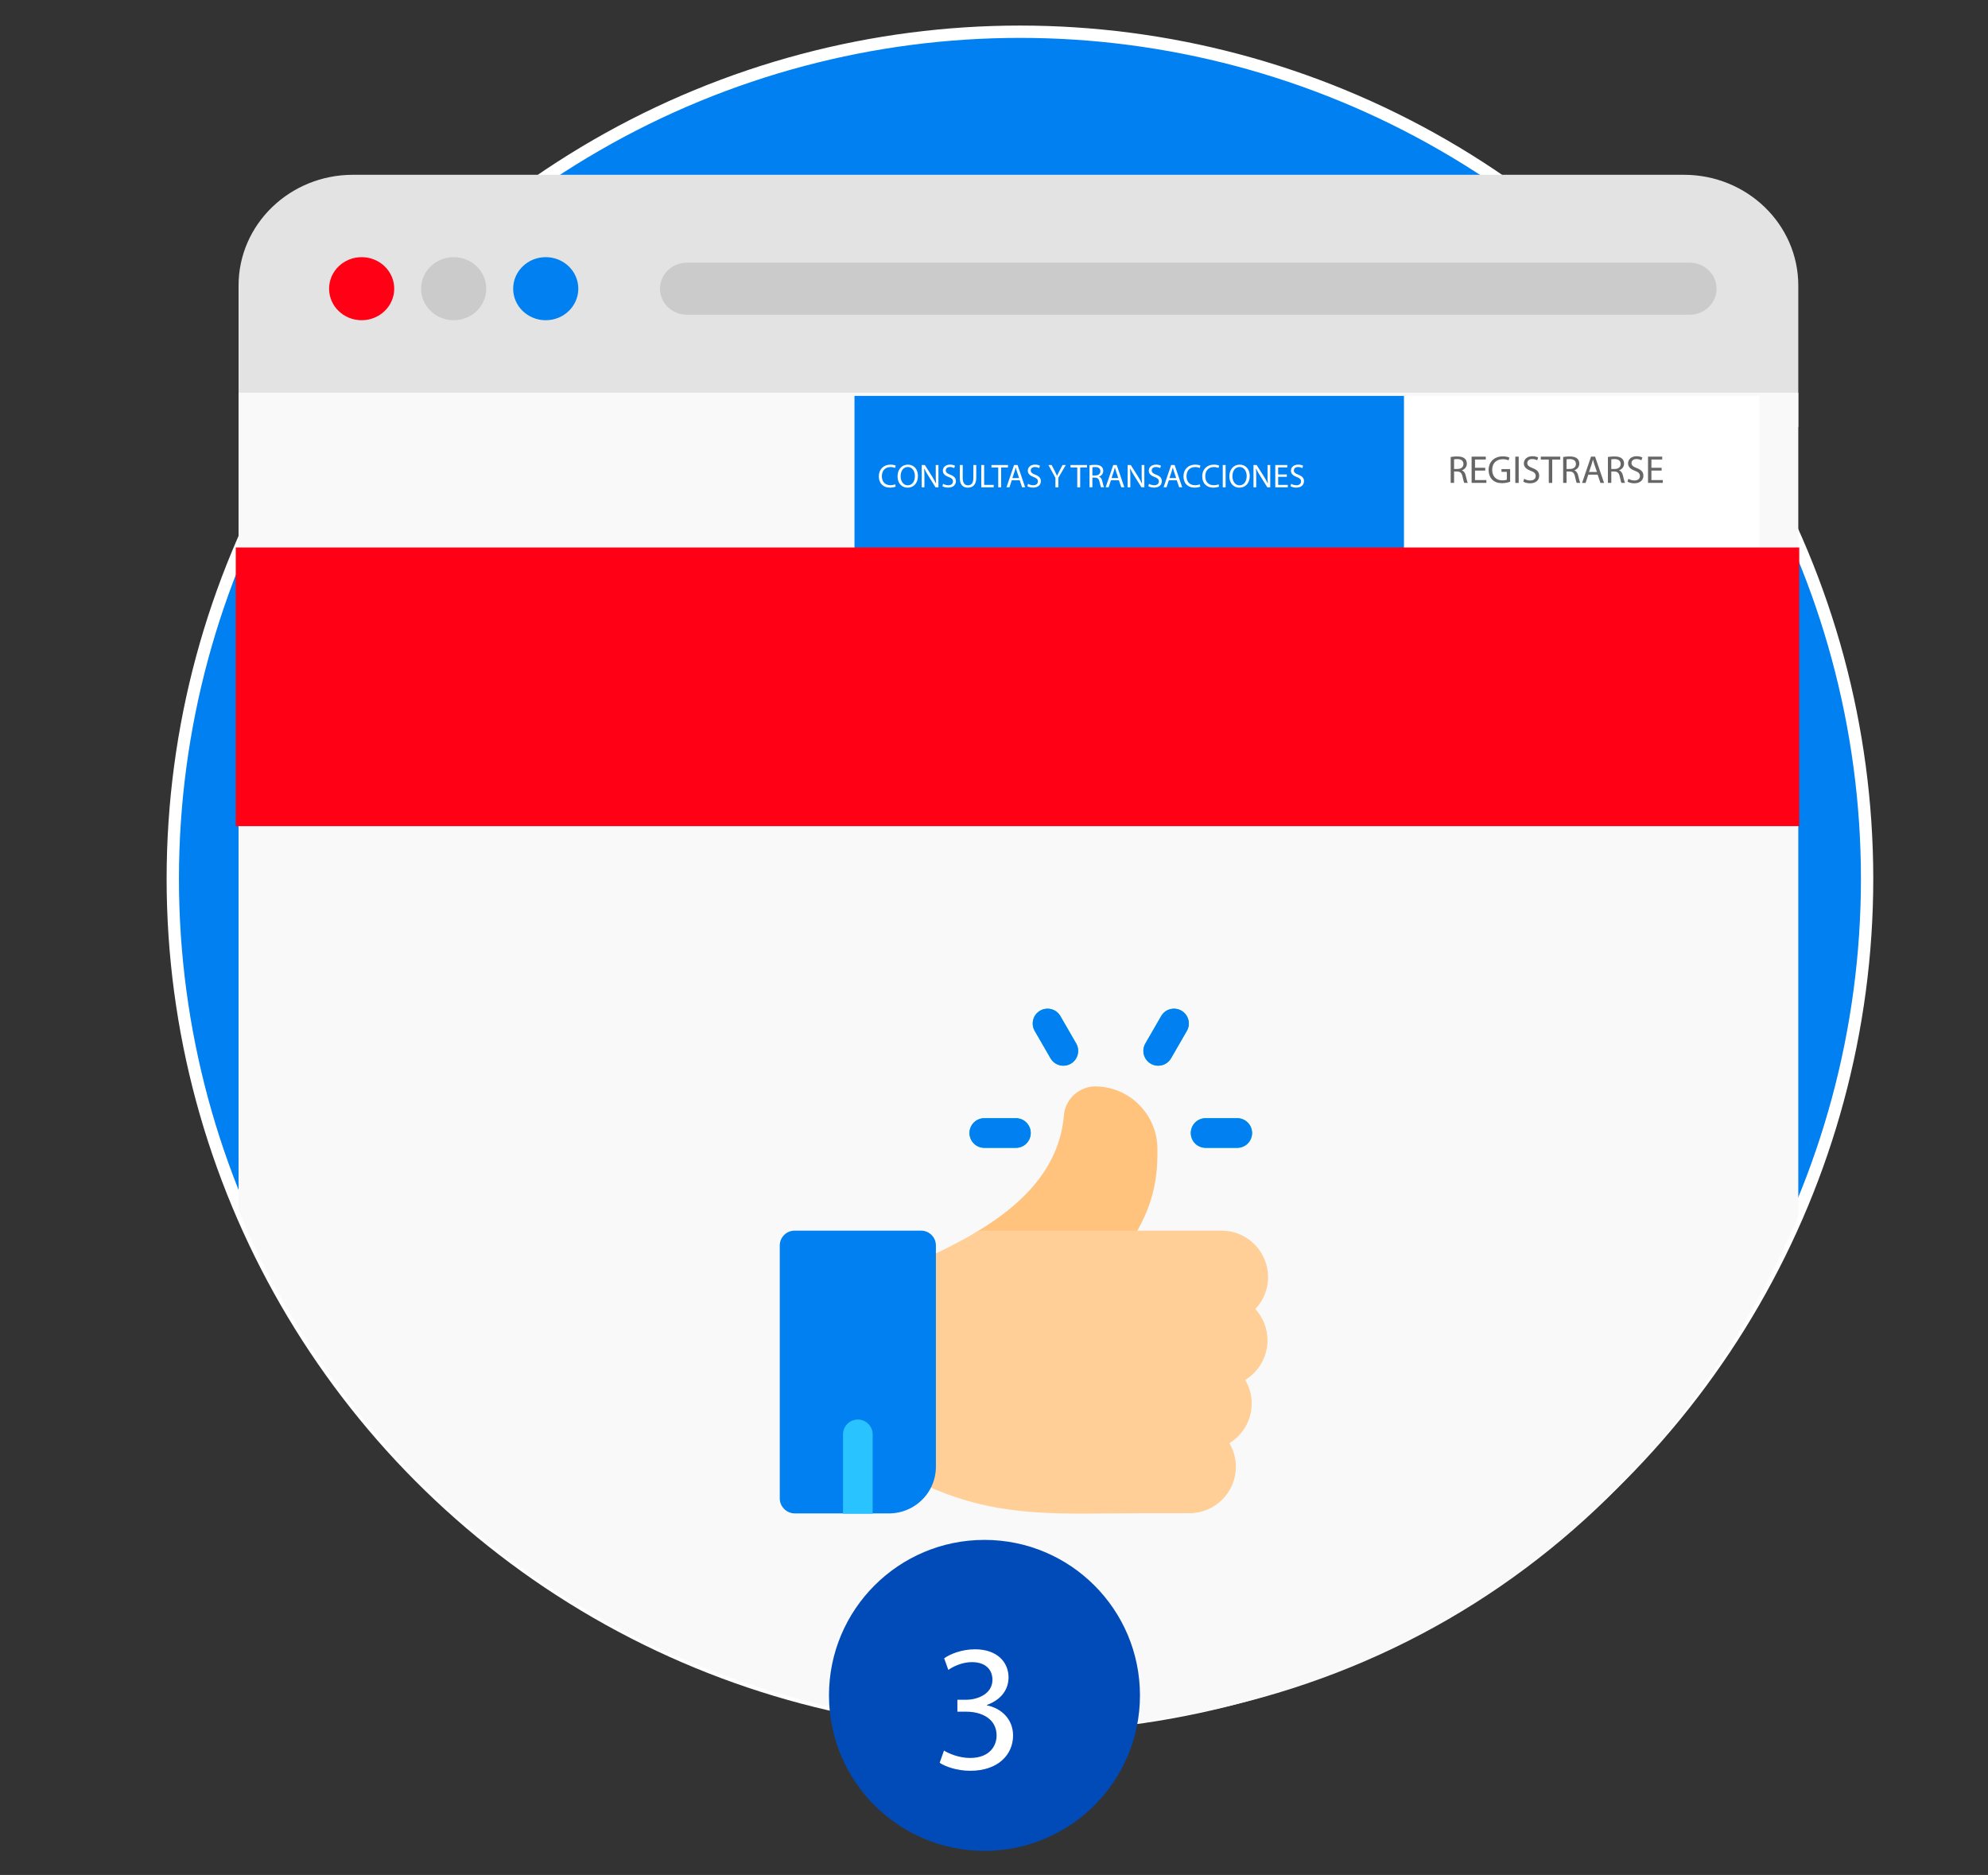 <?xml version="1.0" encoding="utf-8"?>
<!-- Generator: Adobe Illustrator 16.0.0, SVG Export Plug-In . SVG Version: 6.00 Build 0)  -->
<!DOCTYPE svg PUBLIC "-//W3C//DTD SVG 1.1//EN" "http://www.w3.org/Graphics/SVG/1.1/DTD/svg11.dtd">
<svg version="1.1" id="Capa_1" xmlns="http://www.w3.org/2000/svg" xmlns:xlink="http://www.w3.org/1999/xlink" x="0px" y="0px"
	 width="176px" height="166px" viewBox="0 0 176 166" enable-background="new 0 0 176 166" xml:space="preserve">
<rect x="0" y="0" width="176" height="166" fill="#333333" stroke="none"/>
<g>
	<path fill="#0080F1" d="M165.297,77.809c0,41.421-33.58,75-75,75c-41.421,0-75-33.579-75-75s33.578-75,75-75
		C131.717,2.809,165.297,36.388,165.297,77.809"/>
	<circle fill="none" stroke="#FFFFFF" stroke-width="1.091" stroke-miterlimit="10" cx="90.297" cy="77.809" r="75"/>
	<g>
		<defs>
			<path id="SVGID_1_" d="M15.296,77.809c0,41.421,32.561,74.875,74.967,75.25c32.115,0.284,58.133-18.061,69.875-47.625
				c1.095-2.756,18.125-3.07,18.125-12.375c0-88-8-127.75-87.967-127.75C-1.069-34.691,15.296-7.525,15.296,77.809"/>
		</defs>
		<clipPath id="SVGID_2_">
			<use xlink:href="#SVGID_1_"  overflow="visible"/>
		</clipPath>
		<path clip-path="url(#SVGID_2_)" fill="#E3E3E3" d="M159.205,37.806H21.12V25.279c0-5.415,4.533-9.804,10.125-9.804H149.08
			c5.592,0,10.125,4.389,10.125,9.804V37.806z"/>
		<path clip-path="url(#SVGID_2_)" fill="#F9F9F9" d="M21.12,34.767v61.314v35.183v12.408c0,5.414,4.534,9.803,10.125,9.803H149.08
			c5.592,0,10.125-4.389,10.125-9.803v-12.408V96.081V34.767H21.12z"/>
		<path clip-path="url(#SVGID_2_)" fill="#FFC37D" d="M98.355,111.579H87.006c-0.591,0-1.108-0.396-1.265-0.966
			c-0.155-0.571,0.089-1.175,0.599-1.477c4.945-2.92,7.513-6.328,7.851-10.418c0.119-1.42,1.383-2.554,2.818-2.534
			c1.463,0.022,2.835,0.609,3.861,1.652c1.028,1.043,1.596,2.425,1.596,3.891v0.001v0.44c0,3.579-1.061,5.862-3.017,8.822
			C99.207,111.358,98.795,111.579,98.355,111.579"/>
		<path clip-path="url(#SVGID_2_)" fill="#FFCF97" d="M112.264,113.066c0-2.267-1.844-4.111-4.111-4.111H87.007
			c-0.235,0-0.465,0.063-0.667,0.183c-1.485,0.877-2.984,1.601-4.188,2.181c-0.42,0.203-0.816,0.394-1.178,0.574
			c-0.444,0.223-0.725,0.678-0.725,1.174v16.795c0,0.496,0.28,0.951,0.725,1.174c5.302,2.649,9.709,2.97,14.848,2.97
			c0.795,0,1.609-0.007,2.446-0.015c0.926-0.01,1.883-0.019,2.886-0.019h4.148c2.267,0,4.111-1.844,4.111-4.11
			c0-0.763-0.209-1.478-0.571-2.09c1.181-0.724,1.971-2.025,1.971-3.509c0-0.762-0.209-1.477-0.572-2.09
			c1.183-0.724,1.972-2.024,1.972-3.508c0-1.067-0.407-2.039-1.076-2.771C111.864,115.128,112.264,114.128,112.264,113.066"/>
		<path clip-path="url(#SVGID_2_)" fill="#00CCB0" d="M109.535,101.624h-2.8c-0.725,0-1.312-0.587-1.312-1.312
			c0-0.726,0.587-1.313,1.312-1.313h2.8c0.725,0,1.312,0.587,1.312,1.313C110.847,101.037,110.26,101.624,109.535,101.624"/>
		<path clip-path="url(#SVGID_2_)" fill="#00CCB0" d="M89.941,101.624h-2.799c-0.725,0-1.313-0.587-1.313-1.312
			c0-0.726,0.588-1.313,1.313-1.313h2.799c0.725,0,1.311,0.587,1.311,1.313C91.252,101.037,90.666,101.624,89.941,101.624"/>
		<path clip-path="url(#SVGID_2_)" fill="#00CCB0" d="M94.141,94.352c-0.453,0-0.895-0.234-1.137-0.655l-1.4-2.425
			c-0.361-0.627-0.148-1.431,0.48-1.792c0.629-0.362,1.43-0.147,1.793,0.479l1.398,2.424c0.363,0.629,0.148,1.431-0.479,1.793
			C94.59,94.295,94.363,94.352,94.141,94.352"/>
		<path clip-path="url(#SVGID_2_)" fill="#00CCB0" d="M102.535,94.352c-0.223,0-0.447-0.057-0.654-0.176
			c-0.628-0.362-0.844-1.164-0.48-1.793l1.399-2.424c0.362-0.627,1.165-0.842,1.793-0.479c0.627,0.361,0.842,1.165,0.479,1.792
			l-1.399,2.425C103.431,94.117,102.988,94.352,102.535,94.352"/>
		<path clip-path="url(#SVGID_2_)" fill="#29C3FF" d="M77.258,127.078v6.911h-2.625v-6.911c0-0.725,0.588-1.313,1.313-1.313
			C76.669,125.766,77.258,126.354,77.258,127.078"/>
		<path clip-path="url(#SVGID_2_)" fill="#0080F1" d="M109.535,101.624h-2.8c-0.725,0-1.312-0.587-1.312-1.312
			c0-0.726,0.587-1.313,1.312-1.313h2.8c0.725,0,1.312,0.587,1.312,1.313C110.847,101.037,110.26,101.624,109.535,101.624"/>
		<path clip-path="url(#SVGID_2_)" fill="#0080F1" d="M89.941,101.624h-2.799c-0.725,0-1.313-0.587-1.313-1.312
			c0-0.726,0.588-1.313,1.313-1.313h2.799c0.725,0,1.311,0.587,1.311,1.313C91.252,101.037,90.666,101.624,89.941,101.624"/>
		<path clip-path="url(#SVGID_2_)" fill="#0080F1" d="M94.141,94.352c-0.453,0-0.895-0.234-1.137-0.655l-1.4-2.425
			c-0.361-0.627-0.148-1.431,0.48-1.792c0.629-0.362,1.43-0.147,1.793,0.479l1.398,2.424c0.363,0.629,0.148,1.431-0.479,1.793
			C94.59,94.295,94.363,94.352,94.141,94.352"/>
		<path clip-path="url(#SVGID_2_)" fill="#0080F1" d="M102.535,94.352c-0.223,0-0.447-0.057-0.654-0.176
			c-0.628-0.362-0.844-1.164-0.48-1.793l1.399-2.424c0.362-0.627,1.165-0.842,1.793-0.479c0.627,0.361,0.842,1.165,0.479,1.792
			l-1.399,2.425C103.431,94.117,102.988,94.352,102.535,94.352"/>
		<path clip-path="url(#SVGID_2_)" fill="#29C3FF" d="M77.258,127.078v6.911h-2.625v-6.911c0-0.725,0.588-1.313,1.313-1.313
			C76.669,125.766,77.258,126.354,77.258,127.078"/>
		<path clip-path="url(#SVGID_2_)" fill="#0080F1" d="M81.543,108.955H70.347c-0.725,0-1.313,0.588-1.313,1.313v22.393
			c0,0.725,0.588,1.313,1.313,1.329h8.397c1.609-0.017,3.004-0.945,3.678-2.294c0.277-0.553,0.434-1.176,0.434-1.834v-19.594
			C82.856,109.543,82.268,108.955,81.543,108.955"/>
		<path clip-path="url(#SVGID_2_)" fill="#29C3FF" d="M77.258,126.99v6.998h-2.625v-6.998c0-0.724,0.588-1.312,1.313-1.312
			C76.669,125.679,77.258,126.267,77.258,126.99"/>
		<path clip-path="url(#SVGID_2_)" fill="#FF0014" d="M34.901,25.559c0,1.542-1.291,2.792-2.883,2.792
			c-1.594,0-2.883-1.25-2.883-2.792c0-1.542,1.289-2.792,2.883-2.792C33.61,22.767,34.901,24.017,34.901,25.559"/>
		<path clip-path="url(#SVGID_2_)" fill="#CBCBCB" d="M43.049,25.559c0,1.542-1.291,2.792-2.884,2.792
			c-1.592,0-2.883-1.25-2.883-2.792c0-1.542,1.291-2.792,2.883-2.792C41.758,22.767,43.049,24.017,43.049,25.559"/>
		<path clip-path="url(#SVGID_2_)" fill="#0080F1" d="M51.198,25.559c0,1.542-1.291,2.792-2.884,2.792
			c-1.592,0-2.883-1.25-2.883-2.792c0-1.542,1.291-2.792,2.883-2.792C49.907,22.767,51.198,24.017,51.198,25.559"/>
		<path clip-path="url(#SVGID_2_)" fill="#CBCBCB" d="M149.588,27.863H60.809c-1.314,0-2.38-1.032-2.38-2.304
			c0-1.273,1.065-2.304,2.38-2.304h88.779c1.314,0,2.381,1.031,2.381,2.304C151.969,26.831,150.902,27.863,149.588,27.863"/>
		<rect x="75.649" y="35.051" clip-path="url(#SVGID_2_)" fill="#0080F1" width="48.75" height="13.667"/>
		<rect x="124.294" y="35.051" clip-path="url(#SVGID_2_)" fill="#FFFFFF" width="31.464" height="13.667"/>
		<g clip-path="url(#SVGID_2_)">
			<path fill="#FFFFFF" d="M79.301,43.079c-0.094,0.047-0.281,0.094-0.521,0.094c-0.557,0-0.976-0.352-0.976-0.999
				c0-0.618,0.419-1.037,1.031-1.037c0.246,0,0.401,0.053,0.469,0.088l-0.062,0.208c-0.097-0.047-0.234-0.082-0.398-0.082
				c-0.463,0-0.771,0.296-0.771,0.814c0,0.483,0.278,0.794,0.759,0.794c0.155,0,0.313-0.032,0.416-0.082L79.301,43.079z"/>
			<path fill="#FFFFFF" d="M81.266,42.136c0,0.68-0.413,1.04-0.917,1.04c-0.521,0-0.888-0.404-0.888-1.002
				c0-0.627,0.39-1.037,0.917-1.037C80.917,41.137,81.266,41.55,81.266,42.136z M79.734,42.168c0,0.422,0.229,0.8,0.63,0.8
				c0.404,0,0.633-0.372,0.633-0.82c0-0.393-0.205-0.803-0.63-0.803C79.945,41.345,79.734,41.734,79.734,42.168z"/>
			<path fill="#FFFFFF" d="M81.6,43.144v-1.975h0.278l0.633,0.999c0.146,0.231,0.261,0.439,0.354,0.642l0.006-0.003
				c-0.023-0.264-0.029-0.504-0.029-0.812v-0.826h0.24v1.975h-0.258l-0.627-1.002c-0.138-0.22-0.27-0.445-0.369-0.659l-0.009,0.003
				c0.015,0.249,0.021,0.486,0.021,0.814v0.844H81.6z"/>
			<path fill="#FFFFFF" d="M83.495,42.833c0.114,0.07,0.281,0.129,0.457,0.129c0.261,0,0.413-0.138,0.413-0.337
				c0-0.185-0.105-0.29-0.372-0.393c-0.322-0.114-0.521-0.281-0.521-0.56c0-0.308,0.255-0.536,0.639-0.536
				c0.202,0,0.349,0.047,0.437,0.097l-0.07,0.208c-0.064-0.035-0.196-0.094-0.375-0.094c-0.27,0-0.372,0.161-0.372,0.296
				c0,0.185,0.12,0.275,0.393,0.381c0.334,0.129,0.504,0.29,0.504,0.58c0,0.305-0.226,0.568-0.691,0.568
				c-0.19,0-0.398-0.056-0.504-0.126L83.495,42.833z"/>
			<path fill="#FFFFFF" d="M85.231,41.169v1.169c0,0.442,0.196,0.63,0.46,0.63c0.293,0,0.48-0.193,0.48-0.63v-1.169h0.258v1.151
				c0,0.606-0.319,0.855-0.747,0.855c-0.404,0-0.709-0.231-0.709-0.844v-1.163H85.231z"/>
			<path fill="#FFFFFF" d="M86.874,41.169h0.255v1.761h0.844v0.214h-1.099V41.169z"/>
			<path fill="#FFFFFF" d="M88.377,41.386h-0.601v-0.217h1.461v0.217h-0.603v1.758h-0.258V41.386z"/>
			<path fill="#FFFFFF" d="M89.574,42.522l-0.205,0.621h-0.264l0.672-1.975h0.307l0.674,1.975h-0.271l-0.211-0.621H89.574z
				 M90.223,42.323l-0.193-0.568c-0.045-0.129-0.074-0.246-0.104-0.36H89.92c-0.029,0.117-0.061,0.237-0.1,0.357l-0.193,0.571
				H90.223z"/>
			<path fill="#FFFFFF" d="M91.016,42.833c0.113,0.07,0.281,0.129,0.457,0.129c0.26,0,0.412-0.138,0.412-0.337
				c0-0.185-0.105-0.29-0.371-0.393c-0.322-0.114-0.521-0.281-0.521-0.56c0-0.308,0.254-0.536,0.639-0.536
				c0.201,0,0.348,0.047,0.436,0.097l-0.07,0.208c-0.064-0.035-0.195-0.094-0.375-0.094c-0.27,0-0.371,0.161-0.371,0.296
				c0,0.185,0.119,0.275,0.393,0.381c0.334,0.129,0.504,0.29,0.504,0.58c0,0.305-0.227,0.568-0.691,0.568
				c-0.191,0-0.398-0.056-0.504-0.126L91.016,42.833z"/>
			<path fill="#FFFFFF" d="M93.438,43.144v-0.838l-0.623-1.137h0.289l0.279,0.545c0.076,0.149,0.135,0.27,0.195,0.407h0.006
				c0.057-0.129,0.123-0.258,0.199-0.407l0.285-0.545h0.289l-0.662,1.134v0.841H93.438z"/>
			<path fill="#FFFFFF" d="M95.373,41.386h-0.6v-0.217h1.461v0.217h-0.604v1.758h-0.258V41.386z"/>
			<path fill="#FFFFFF" d="M96.457,41.195c0.129-0.026,0.313-0.041,0.488-0.041c0.273,0,0.449,0.05,0.572,0.161
				c0.1,0.088,0.154,0.223,0.154,0.375c0,0.261-0.164,0.434-0.371,0.504v0.009c0.152,0.053,0.242,0.193,0.289,0.398
				c0.064,0.275,0.111,0.466,0.152,0.542h-0.264c-0.031-0.056-0.076-0.226-0.131-0.472c-0.059-0.272-0.164-0.375-0.396-0.384h-0.24
				v0.855h-0.254V41.195z M96.711,42.095h0.262c0.271,0,0.445-0.149,0.445-0.375c0-0.255-0.186-0.366-0.455-0.369
				c-0.123,0-0.211,0.012-0.252,0.023V42.095z"/>
			<path fill="#FFFFFF" d="M98.354,42.522l-0.205,0.621h-0.264l0.672-1.975h0.307l0.674,1.975h-0.271l-0.211-0.621H98.354z
				 M99.002,42.323l-0.193-0.568c-0.045-0.129-0.074-0.246-0.104-0.36h-0.006c-0.029,0.117-0.061,0.237-0.1,0.357l-0.193,0.571
				H99.002z"/>
			<path fill="#FFFFFF" d="M99.83,43.144v-1.975h0.277l0.633,0.999c0.146,0.231,0.262,0.439,0.355,0.642l0.006-0.003
				c-0.023-0.264-0.029-0.504-0.029-0.812v-0.826h0.24v1.975h-0.258l-0.627-1.002c-0.139-0.22-0.27-0.445-0.369-0.659l-0.01,0.003
				c0.016,0.249,0.021,0.486,0.021,0.814v0.844H99.83z"/>
			<path fill="#FFFFFF" d="M101.725,42.833c0.115,0.07,0.281,0.129,0.457,0.129c0.262,0,0.414-0.138,0.414-0.337
				c0-0.185-0.105-0.29-0.373-0.393c-0.322-0.114-0.521-0.281-0.521-0.56c0-0.308,0.256-0.536,0.639-0.536
				c0.203,0,0.35,0.047,0.438,0.097l-0.07,0.208c-0.064-0.035-0.197-0.094-0.375-0.094c-0.27,0-0.373,0.161-0.373,0.296
				c0,0.185,0.121,0.275,0.393,0.381c0.334,0.129,0.504,0.29,0.504,0.58c0,0.305-0.225,0.568-0.691,0.568
				c-0.189,0-0.398-0.056-0.504-0.126L101.725,42.833z"/>
			<path fill="#FFFFFF" d="M103.48,42.522l-0.205,0.621h-0.264l0.672-1.975h0.307l0.674,1.975h-0.271l-0.211-0.621H103.48z
				 M104.129,42.323l-0.193-0.568c-0.045-0.129-0.074-0.246-0.104-0.36h-0.006c-0.029,0.117-0.061,0.237-0.1,0.357l-0.193,0.571
				H104.129z"/>
			<path fill="#FFFFFF" d="M106.271,43.079c-0.094,0.047-0.281,0.094-0.521,0.094c-0.557,0-0.975-0.352-0.975-0.999
				c0-0.618,0.418-1.037,1.031-1.037c0.246,0,0.4,0.053,0.469,0.088l-0.063,0.208c-0.096-0.047-0.234-0.082-0.398-0.082
				c-0.463,0-0.77,0.296-0.77,0.814c0,0.483,0.277,0.794,0.758,0.794c0.156,0,0.314-0.032,0.416-0.082L106.271,43.079z"/>
			<path fill="#FFFFFF" d="M107.93,43.079c-0.094,0.047-0.281,0.094-0.521,0.094c-0.557,0-0.975-0.352-0.975-0.999
				c0-0.618,0.418-1.037,1.031-1.037c0.246,0,0.4,0.053,0.469,0.088l-0.063,0.208c-0.096-0.047-0.234-0.082-0.398-0.082
				c-0.463,0-0.77,0.296-0.77,0.814c0,0.483,0.277,0.794,0.758,0.794c0.156,0,0.314-0.032,0.416-0.082L107.93,43.079z"/>
			<path fill="#FFFFFF" d="M108.506,41.169v1.975h-0.254v-1.975H108.506z"/>
			<path fill="#FFFFFF" d="M110.641,42.136c0,0.68-0.414,1.04-0.918,1.04c-0.521,0-0.887-0.404-0.887-1.002
				c0-0.627,0.389-1.037,0.916-1.037C110.291,41.137,110.641,41.55,110.641,42.136z M109.107,42.168c0,0.422,0.229,0.8,0.631,0.8
				c0.404,0,0.633-0.372,0.633-0.82c0-0.393-0.205-0.803-0.631-0.803C109.318,41.345,109.107,41.734,109.107,42.168z"/>
			<path fill="#FFFFFF" d="M110.973,43.144v-1.975h0.279l0.633,0.999c0.146,0.231,0.26,0.439,0.354,0.642l0.006-0.003
				c-0.023-0.264-0.029-0.504-0.029-0.812v-0.826h0.24v1.975h-0.258l-0.627-1.002c-0.137-0.22-0.27-0.445-0.369-0.659l-0.008,0.003
				c0.014,0.249,0.02,0.486,0.02,0.814v0.844H110.973z"/>
			<path fill="#FFFFFF" d="M113.926,42.218h-0.768v0.712h0.855v0.214h-1.111v-1.975h1.066v0.214h-0.811v0.624h0.768V42.218z"/>
			<path fill="#FFFFFF" d="M114.311,42.833c0.115,0.07,0.281,0.129,0.457,0.129c0.262,0,0.414-0.138,0.414-0.337
				c0-0.185-0.105-0.29-0.373-0.393c-0.322-0.114-0.521-0.281-0.521-0.56c0-0.308,0.256-0.536,0.639-0.536
				c0.203,0,0.35,0.047,0.438,0.097l-0.07,0.208c-0.064-0.035-0.197-0.094-0.375-0.094c-0.27,0-0.373,0.161-0.373,0.296
				c0,0.185,0.121,0.275,0.393,0.381c0.334,0.129,0.504,0.29,0.504,0.58c0,0.305-0.225,0.568-0.691,0.568
				c-0.189,0-0.398-0.056-0.504-0.126L114.311,42.833z"/>
		</g>
		<g clip-path="url(#SVGID_2_)">
			<path fill="#666666" d="M128.43,40.46c0.152-0.031,0.369-0.048,0.576-0.048c0.32,0,0.527,0.059,0.673,0.189
				c0.117,0.104,0.183,0.262,0.183,0.441c0,0.307-0.193,0.51-0.438,0.593v0.01c0.18,0.062,0.286,0.228,0.342,0.469
				c0.076,0.324,0.131,0.548,0.18,0.638h-0.311c-0.038-0.065-0.09-0.266-0.155-0.555c-0.069-0.321-0.193-0.441-0.466-0.452h-0.282
				v1.007h-0.301V40.46z M128.73,41.52h0.307c0.32,0,0.524-0.176,0.524-0.441c0-0.3-0.218-0.431-0.535-0.435
				c-0.145,0-0.248,0.014-0.296,0.027V41.52z"/>
			<path fill="#666666" d="M131.487,41.664h-0.903v0.838h1.007v0.252h-1.308V40.43h1.256v0.251h-0.955v0.735h0.903V41.664z"/>
			<path fill="#666666" d="M133.696,42.65c-0.135,0.048-0.4,0.127-0.714,0.127c-0.352,0-0.642-0.089-0.869-0.307
				c-0.2-0.193-0.324-0.503-0.324-0.866c0.004-0.693,0.479-1.2,1.259-1.2c0.269,0,0.479,0.059,0.579,0.107l-0.072,0.245
				c-0.124-0.055-0.279-0.1-0.514-0.1c-0.565,0-0.935,0.352-0.935,0.935c0,0.59,0.355,0.938,0.896,0.938
				c0.196,0,0.331-0.028,0.4-0.062v-0.693h-0.473v-0.241h0.766V42.65z"/>
			<path fill="#666666" d="M134.453,40.43v2.324h-0.301V40.43H134.453z"/>
			<path fill="#666666" d="M134.935,42.388c0.135,0.083,0.331,0.152,0.538,0.152c0.307,0,0.486-0.162,0.486-0.396
				c0-0.217-0.124-0.341-0.438-0.462c-0.379-0.135-0.613-0.331-0.613-0.659c0-0.362,0.3-0.631,0.752-0.631
				c0.237,0,0.41,0.055,0.514,0.114l-0.083,0.245c-0.076-0.042-0.231-0.11-0.441-0.11c-0.317,0-0.438,0.189-0.438,0.348
				c0,0.217,0.141,0.324,0.462,0.448c0.393,0.152,0.593,0.341,0.593,0.683c0,0.359-0.266,0.669-0.813,0.669
				c-0.225,0-0.47-0.066-0.594-0.148L134.935,42.388z"/>
			<path fill="#666666" d="M137.116,40.685h-0.707V40.43h1.722v0.255h-0.711v2.069h-0.304V40.685z"/>
			<path fill="#666666" d="M138.387,40.46c0.152-0.031,0.369-0.048,0.576-0.048c0.32,0,0.527,0.059,0.673,0.189
				c0.117,0.104,0.183,0.262,0.183,0.441c0,0.307-0.193,0.51-0.438,0.593v0.01c0.18,0.062,0.286,0.228,0.342,0.469
				c0.076,0.324,0.131,0.548,0.18,0.638h-0.311c-0.038-0.065-0.09-0.266-0.155-0.555c-0.069-0.321-0.193-0.441-0.466-0.452h-0.282
				v1.007h-0.301V40.46z M138.688,41.52h0.307c0.32,0,0.524-0.176,0.524-0.441c0-0.3-0.218-0.431-0.535-0.435
				c-0.145,0-0.248,0.014-0.296,0.027V41.52z"/>
			<path fill="#666666" d="M140.616,42.023l-0.241,0.731h-0.311l0.79-2.324h0.362l0.793,2.324h-0.32l-0.249-0.731H140.616z
				 M141.379,41.788l-0.228-0.669c-0.052-0.151-0.087-0.29-0.121-0.424h-0.007c-0.034,0.138-0.072,0.279-0.117,0.42l-0.228,0.672
				H141.379z"/>
			<path fill="#666666" d="M142.349,40.46c0.152-0.031,0.369-0.048,0.576-0.048c0.321,0,0.527,0.059,0.673,0.189
				c0.117,0.104,0.183,0.262,0.183,0.441c0,0.307-0.193,0.51-0.438,0.593v0.01c0.18,0.062,0.286,0.228,0.342,0.469
				c0.076,0.324,0.131,0.548,0.18,0.638h-0.311c-0.038-0.065-0.09-0.266-0.155-0.555c-0.069-0.321-0.193-0.441-0.466-0.452h-0.282
				v1.007h-0.301V40.46z M142.649,41.52h0.307c0.32,0,0.524-0.176,0.524-0.441c0-0.3-0.218-0.431-0.535-0.435
				c-0.145,0-0.248,0.014-0.296,0.027V41.52z"/>
			<path fill="#666666" d="M144.161,42.388c0.135,0.083,0.331,0.152,0.538,0.152c0.307,0,0.486-0.162,0.486-0.396
				c0-0.217-0.124-0.341-0.438-0.462c-0.379-0.135-0.613-0.331-0.613-0.659c0-0.362,0.3-0.631,0.752-0.631
				c0.237,0,0.41,0.055,0.514,0.114l-0.083,0.245c-0.076-0.042-0.231-0.11-0.441-0.11c-0.317,0-0.438,0.189-0.438,0.348
				c0,0.217,0.141,0.324,0.462,0.448c0.393,0.152,0.593,0.341,0.593,0.683c0,0.359-0.266,0.669-0.813,0.669
				c-0.225,0-0.47-0.066-0.594-0.148L144.161,42.388z"/>
			<path fill="#666666" d="M147.105,41.664h-0.903v0.838h1.007v0.252h-1.308V40.43h1.256v0.251h-0.955v0.735h0.903V41.664z"/>
		</g>
		<rect x="20.873" y="48.475" clip-path="url(#SVGID_2_)" fill="#FF0014" width="138.417" height="24.667"/>
	</g>
	<path fill="#004BB7" d="M100.922,150.102c0,7.603-6.164,13.766-13.765,13.766c-7.603,0-13.766-6.163-13.766-13.766
		c0-7.604,6.163-13.767,13.766-13.767C94.758,136.335,100.922,142.498,100.922,150.102"/>
	<g>
		<path fill="#FFFFFF" d="M83.572,154.986c0.4,0.256,1.328,0.656,2.305,0.656c1.809,0,2.369-1.152,2.353-2.018
			c-0.016-1.456-1.328-2.08-2.688-2.08h-0.784v-1.057h0.784c1.024,0,2.32-0.528,2.32-1.761c0-0.833-0.527-1.569-1.824-1.569
			c-0.832,0-1.633,0.369-2.081,0.689l-0.368-1.025c0.544-0.4,1.601-0.8,2.722-0.8c2.049,0,2.977,1.216,2.977,2.481
			c0,1.072-0.64,1.984-1.921,2.448v0.032c1.281,0.256,2.321,1.217,2.321,2.673c0,1.665-1.297,3.122-3.794,3.122
			c-1.168,0-2.192-0.369-2.705-0.705L83.572,154.986z"/>
	</g>
</g>
<g>
</g>
<g>
</g>
<g>
</g>
<g>
</g>
<g>
</g>
<g>
</g>
<g>
</g>
<g>
</g>
<g>
</g>
<g>
</g>
<g>
</g>
<g>
</g>
<g>
</g>
<g>
</g>
<g>
</g>
</svg>
